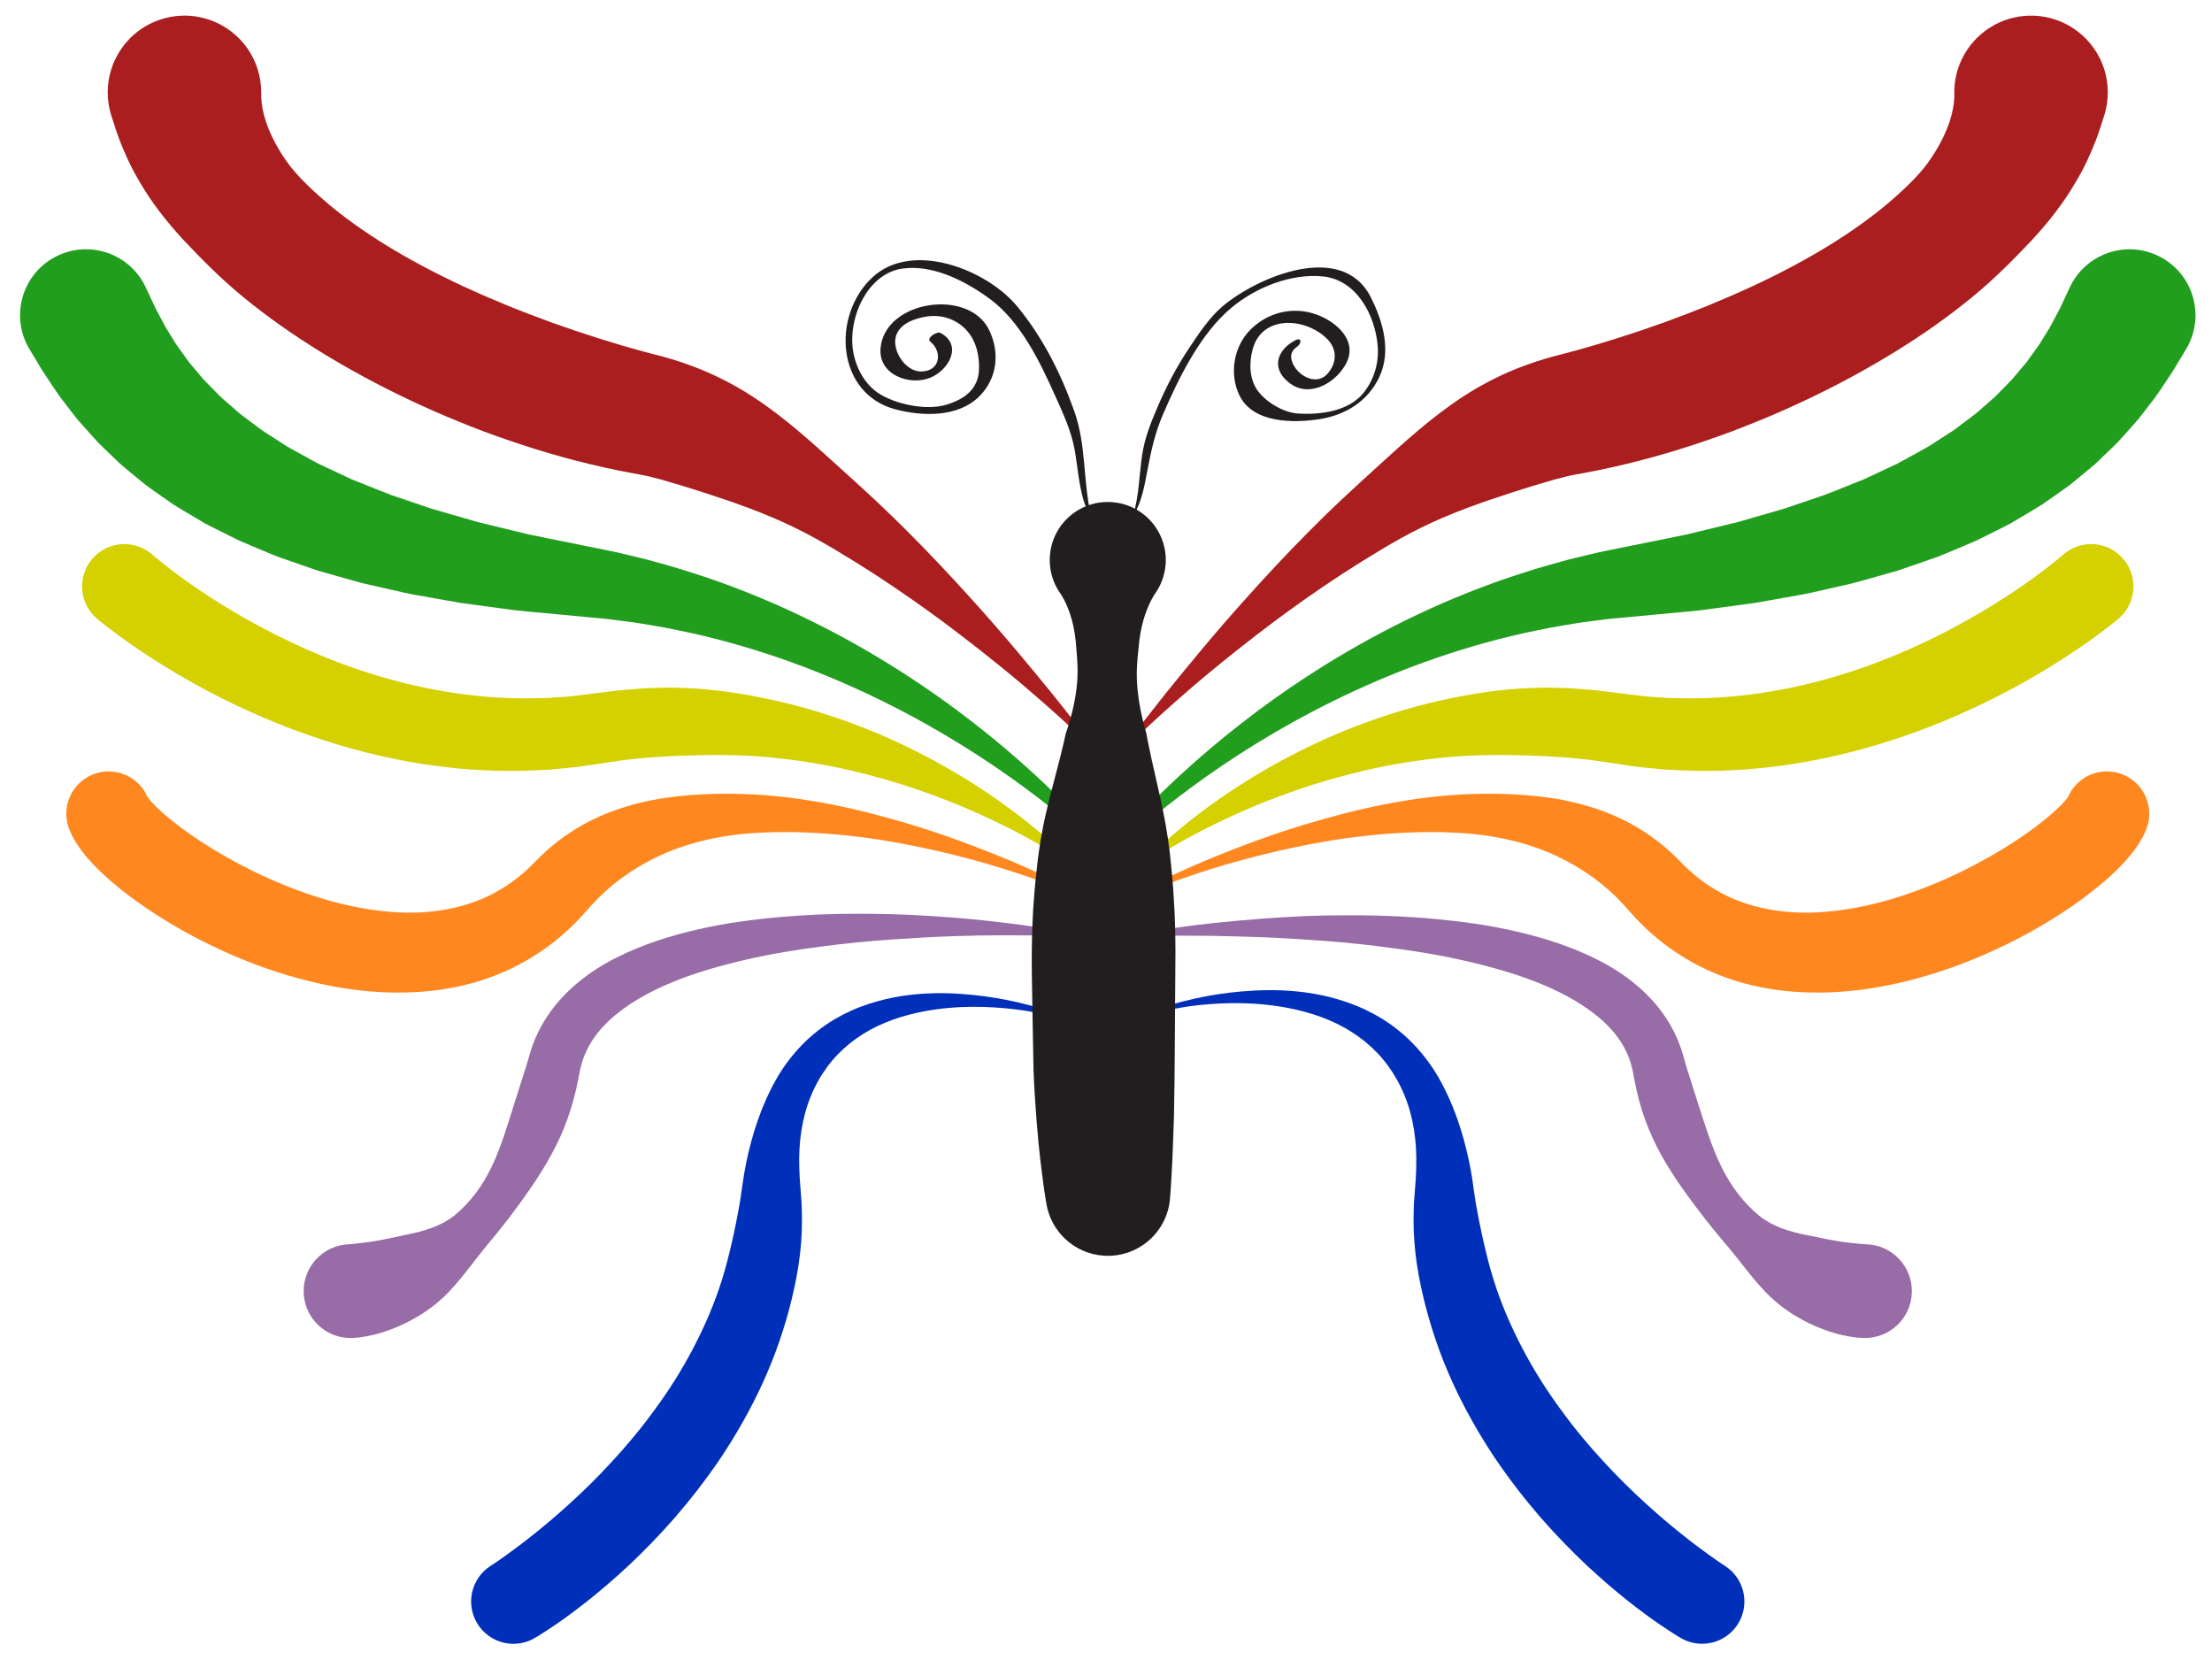 <?xml version="1.0" encoding="utf-8"?>
<!-- Generator: Adobe Illustrator 16.0.0, SVG Export Plug-In . SVG Version: 6.00 Build 0)  -->
<!DOCTYPE svg PUBLIC "-//W3C//DTD SVG 1.1//EN" "http://www.w3.org/Graphics/SVG/1.1/DTD/svg11.dtd">
<svg version="1.1" id="winged_bug" xmlns="http://www.w3.org/2000/svg" xmlns:xlink="http://www.w3.org/1999/xlink" x="0px" y="0px"
	 width="759.375px" height="569.792px" viewBox="0 0 759.375 569.792" enable-background="new 0 0 759.375 569.792"
	 xml:space="preserve">
<g id="bug_parts">
	<g id="left_wings">
		<g>
			<path fill="#229E1F" d="M50.006,98.584c0,0,0.679,1.445,1.951,4.154c0.318,0.677,0.674,1.434,1.064,2.266
				c0.193,0.406,0.395,0.831,0.605,1.274c0.183,0.338,0.374,0.69,0.572,1.056c0.813,1.47,1.633,3.159,2.724,5.106
				c0.611,0.986,1.255,2.025,1.931,3.115c0.336,0.548,0.68,1.109,1.032,1.683c0.343,0.582,0.707,1.167,1.132,1.714
				c0.816,1.131,1.666,2.309,2.546,3.531c0.44,0.615,0.889,1.241,1.345,1.878c0.506,0.596,1.021,1.202,1.543,1.818
				c1.042,1.245,2.117,2.53,3.225,3.853c1.178,1.269,2.468,2.511,3.746,3.836c0.644,0.662,1.295,1.332,1.955,2.01
				c0.661,0.68,1.437,1.272,2.162,1.928c1.479,1.297,2.992,2.624,4.537,3.979c1.62,1.292,3.369,2.528,5.1,3.849
				c0.872,0.657,1.752,1.32,2.641,1.989c0.908,0.651,1.899,1.228,2.858,1.857c1.939,1.246,3.912,2.514,5.915,3.8
				c2.074,1.211,4.264,2.35,6.442,3.565c1.095,0.604,2.198,1.211,3.308,1.822c0.546,0.319,1.122,0.601,1.713,0.866
				c0.585,0.274,1.172,0.548,1.762,0.824c2.36,1.108,4.749,2.23,7.164,3.364c0.608,0.28,1.204,0.583,1.827,0.846l1.897,0.757
				c1.27,0.507,2.545,1.018,3.827,1.53c2.575,1.008,5.137,2.111,7.801,3.081c2.696,0.917,5.415,1.842,8.153,2.774
				c2.748,0.921,5.482,1.938,8.353,2.698c2.848,0.821,5.713,1.647,8.593,2.478c1.443,0.417,2.889,0.835,4.338,1.254
				c1.473,0.361,2.948,0.723,4.427,1.085c2.965,0.72,5.942,1.442,8.927,2.167c1.496,0.363,2.993,0.727,4.492,1.092
				c1.517,0.309,3.037,0.618,4.557,0.928c6.198,1.251,12.419,2.508,18.641,3.765l4.692,0.96l2.347,0.481l2.478,0.592l4.94,1.187
				c1.641,0.399,3.299,0.774,4.872,1.244c3.179,0.911,6.365,1.75,9.501,2.717c3.125,1.01,6.246,1.978,9.328,3.014
				c12.312,4.205,24.083,9.16,35.108,14.578c22.074,10.829,41.114,23.474,56.412,35.398c15.317,11.932,26.946,23.115,34.713,31.243
				c3.886,4.067,6.811,7.377,8.766,9.669c1.955,2.292,2.948,3.575,2.948,3.575c0.281,0.363,0.215,0.886-0.148,1.167
				c-0.335,0.26-0.807,0.223-1.098-0.071l-0.01-0.01c0,0-0.277-0.278-0.813-0.817c-0.545-0.539-1.363-1.333-2.443-2.355
				c-2.166-2.04-5.397-4.98-9.646-8.554c-8.491-7.143-21.082-16.844-37.185-26.78c-16.08-9.934-35.715-20.057-57.668-27.995
				c-10.966-3.977-22.497-7.404-34.344-10.054c-2.965-0.648-5.956-1.225-8.938-1.845c-2.993-0.576-6.019-1.024-9.027-1.545
				c-1.515-0.28-2.992-0.44-4.477-0.634l-4.447-0.572l-2.22-0.289l-2.382-0.223l-4.769-0.445c-6.397-0.601-12.794-1.201-19.166-1.8
				c-1.621-0.157-3.24-0.313-4.858-0.47c-1.616-0.215-3.231-0.43-4.843-0.645c-3.229-0.432-6.448-0.863-9.655-1.292
				c-1.605-0.22-3.208-0.439-4.806-0.658c-1.596-0.282-3.189-0.564-4.778-0.845c-3.183-0.565-6.35-1.128-9.498-1.688
				c-3.157-0.497-6.273-1.28-9.38-1.969c-3.108-0.707-6.195-1.408-9.256-2.104c-3.057-0.76-6.073-1.682-9.076-2.509
				c-1.5-0.425-2.994-0.849-4.48-1.271c-0.744-0.211-1.485-0.422-2.226-0.633c-0.738-0.223-1.466-0.496-2.198-0.741
				c-2.924-1.012-5.817-2.013-8.675-3.001c-0.716-0.249-1.429-0.498-2.14-0.745c-0.714-0.238-1.42-0.497-2.116-0.802
				c-1.397-0.583-2.786-1.161-4.165-1.735c-2.755-1.168-5.495-2.261-8.162-3.466c-2.641-1.319-5.242-2.618-7.799-3.895
				c-1.275-0.656-2.56-1.252-3.797-1.949c-1.228-0.725-2.444-1.444-3.649-2.156c-2.404-1.445-4.795-2.808-7.082-4.27
				c-2.241-1.568-4.436-3.103-6.58-4.604c-1.063-0.771-2.154-1.469-3.156-2.283c-1-0.819-1.987-1.628-2.962-2.427
				c-1.94-1.615-3.865-3.154-5.667-4.739c-1.738-1.67-3.426-3.292-5.061-4.863c-0.816-0.792-1.619-1.572-2.408-2.339
				c-0.737-0.816-1.462-1.618-2.174-2.405c-1.417-1.59-2.782-3.123-4.093-4.595c-0.673-0.728-1.27-1.481-1.839-2.229
				c-0.577-0.744-1.142-1.472-1.694-2.184c-1.101-1.43-2.15-2.794-3.146-4.088c-1.952-2.728-3.633-5.353-5.109-7.563
				c-0.367-0.559-0.72-1.097-1.059-1.614c-0.266-0.438-0.521-0.858-0.765-1.26c-0.474-0.788-0.904-1.504-1.29-2.146
				c-1.542-2.565-2.364-3.934-2.364-3.934l-0.015-0.024c-6.44-10.715-2.975-24.623,7.74-31.063s24.622-2.975,31.063,7.74
				C49.315,97.205,49.685,97.903,50.006,98.584z"/>
		</g>
		<g>
			<path fill="#D5D000" d="M363.512,294.014c0,0-1.092-0.742-3.243-2.049c-2.148-1.295-5.323-3.156-9.44-5.356
				c-8.232-4.385-20.256-10.179-35.177-15.33c-7.444-2.602-15.632-4.961-24.332-6.969c-8.708-1.986-17.967-3.492-27.527-4.377
				c-9.566-0.898-19.438-0.904-29.346-0.528c-1.239,0.042-2.48,0.084-3.723,0.126c-1.24,0.08-2.482,0.16-3.727,0.239
				c-1.243,0.077-2.488,0.153-3.735,0.23c-1.247,0.068-2.487,0.235-3.733,0.347c-2.49,0.248-4.988,0.459-7.463,0.882
				c-2.638,0.388-5.278,0.777-7.918,1.166l-3.985,0.585c-0.675,0.096-1.302,0.207-2.017,0.291l-2.217,0.226l-4.435,0.441
				l-2.217,0.214l-2.148,0.114c-5.722,0.361-11.434,0.447-17.091,0.296c-11.316-0.314-22.392-1.643-32.919-3.705
				c-21.085-4.123-39.88-11.126-55.258-18.375c-15.412-7.256-27.435-14.828-35.688-20.475c-8.248-5.672-12.726-9.499-13.034-9.763
				c-6.04-5.285-6.652-14.466-1.367-20.506c5.285-6.04,14.466-6.652,20.506-1.367c-0.145-0.127,0.666,0.61,2.426,2.046
				c1.755,1.432,4.442,3.546,8.003,6.123c7.112,5.157,17.771,12.141,31.324,19.051c13.539,6.89,30.071,13.598,48.448,17.764
				c9.178,2.085,18.8,3.53,28.617,4.099c4.908,0.278,9.862,0.352,14.829,0.188l1.863-0.038l1.786-0.125l3.581-0.237l1.794-0.113
				c0.62-0.051,1.32-0.151,1.976-0.224l3.999-0.488c2.682-0.334,5.364-0.669,8.044-1.003c2.83-0.403,5.677-0.617,8.517-0.845
				c1.42-0.103,2.835-0.261,4.255-0.316c1.419-0.045,2.837-0.091,4.253-0.136c1.416-0.027,2.828-0.11,4.239-0.081
				c1.41,0.036,2.818,0.071,4.223,0.107c11.241,0.371,22.167,2.181,32.478,4.518c10.323,2.342,20.022,5.468,28.949,8.942
				c8.939,3.451,17.07,7.372,24.367,11.273c7.292,3.923,13.71,7.928,19.248,11.656c5.516,3.77,10.166,7.245,13.871,10.256
				c3.716,2.996,6.516,5.483,8.382,7.227c1.864,1.733,2.827,2.723,2.827,2.723l0.005,0.005c0.321,0.331,0.314,0.859-0.016,1.18
				C364.273,294.202,363.833,294.231,363.512,294.014z"/>
		</g>
		<g>
			<path fill="#FF871F" d="M363.696,304.961c0-0.001-1.276-0.53-3.719-1.455c-2.438-0.933-6.045-2.226-10.676-3.743
				c-4.632-1.51-10.274-3.286-16.825-5.015c-6.547-1.731-13.976-3.5-22.125-5.042c-8.142-1.567-17.034-2.81-26.409-3.519
				c-9.369-0.696-19.25-0.84-29.208,0.107c-9.934,0.991-19.959,3.468-28.834,7.703c-8.909,4.204-16.543,9.834-22.698,16.564
				l-1.134,1.287l-1.489,1.655l-1.398,1.561c-0.539,0.574-1.21,1.239-1.813,1.852c-1.257,1.301-2.459,2.361-3.68,3.475
				c-1.224,1.103-2.522,2.133-3.804,3.175c-5.24,4.036-10.977,7.516-17.018,10.099c-3.005,1.343-6.092,2.399-9.18,3.368
				c-3.105,0.871-6.222,1.657-9.333,2.18c-6.225,1.14-12.39,1.542-18.37,1.521c-11.974-0.071-23.159-2.07-33.322-4.827
				c-10.186-2.748-19.392-6.33-27.608-10.163c-8.231-3.814-15.463-7.925-21.712-11.959c-6.263-4.021-11.504-8.017-15.785-11.765
				c-4.294-3.754-7.57-7.27-9.983-10.599c-0.586-0.786-1.146-1.658-1.607-2.396c-0.471-0.758-0.897-1.577-1.206-2.154
				c-0.343-0.7-0.598-1.292-0.758-1.665c-0.16-0.382-0.241-0.576-0.241-0.576c-2.925-7.474,0.763-15.903,8.237-18.829
				c7.474-2.925,15.903,0.763,18.829,8.237c0,0.009-0.027-0.163-0.15-0.373c0.032,0.008-0.021-0.056,0.042,0.03
				c0.081,0.099,0.137,0.208,0.348,0.462c0.663,0.914,2.663,3.045,5.746,5.708c3.094,2.673,7.348,5.858,12.518,9.24
				c5.183,3.366,11.324,6.892,18.236,10.273c6.92,3.358,14.651,6.502,22.937,9.043c8.285,2.522,17.175,4.292,26.164,4.776
				c8.987,0.462,18.04-0.613,26.355-3.675c4.18-1.498,8.121-3.612,11.859-6.143c0.911-0.67,1.845-1.313,2.732-2.029
				c0.879-0.721,1.818-1.452,2.536-2.125c0.398-0.36,0.751-0.644,1.196-1.061l1.483-1.48l3.151-3.132
				c4.75-4.598,10.222-8.41,15.941-11.41c1.422-0.771,2.908-1.391,4.352-2.08c1.479-0.602,2.935-1.248,4.422-1.774
				c1.493-0.516,2.972-1.047,4.472-1.468l2.236-0.655l2.243-0.564c5.97-1.482,11.914-2.252,17.698-2.692
				c5.79-0.42,11.437-0.542,16.936-0.37c10.995,0.271,21.384,1.689,31.039,3.575c9.658,1.894,18.581,4.31,26.719,6.728
				c8.133,2.446,15.455,5.027,21.871,7.469c6.414,2.449,11.95,4.691,16.457,6.658c4.512,1.955,8.008,3.593,10.391,4.712
				c2.378,1.125,3.637,1.771,3.637,1.771c0.409,0.208,0.573,0.708,0.366,1.117C364.559,304.957,364.092,305.121,363.696,304.961z"/>
		</g>
		<g>
			<path fill="#986CA6" d="M363.955,321.281c0,0-4.719-0.202-12.988-0.201c-8.258-0.085-20.065-0.029-34.153,0.757
				c-7.042,0.426-14.654,0.86-22.657,1.677c-4.001,0.394-8.098,0.874-12.269,1.418c-4.171,0.53-8.415,1.149-12.698,1.884
				c-8.569,1.45-17.301,3.42-25.875,5.952c-8.549,2.558-16.966,5.839-24.327,10.239c-3.667,2.204-7.056,4.668-9.966,7.4
				c-2.903,2.738-5.296,5.758-7.01,8.985c-0.856,1.615-1.573,3.271-2.104,4.979c-0.262,0.855-0.507,1.713-0.688,2.589l-0.168,0.766
				l-0.165,0.845l-0.328,1.684c-0.94,4.732-2.119,9.398-3.735,13.807c-3.14,8.897-7.912,16.886-12.841,24.046
				c-4.937,7.18-9.986,13.662-14.985,19.585c-1.238,1.493-2.417,3.014-3.603,4.501c-1.132,1.55-2.342,2.981-3.478,4.479
				c-2.315,2.939-4.697,5.711-7.167,8.146c-1.259,1.173-2.51,2.311-3.79,3.312c-1.29,0.982-2.573,1.893-3.835,2.74
				c-2.568,1.598-5.04,2.96-7.377,4.007c-4.671,2.119-8.68,3.261-11.612,3.775c-2.922,0.58-4.797,0.625-5.351,0.646
				c-8.883,0.251-16.288-6.748-16.539-15.631c-0.251-8.884,6.748-16.288,15.631-16.539c-0.556,0.018-0.057-0.013,1.399-0.134
				c1.439-0.188,3.816-0.386,6.989-0.893c3.188-0.501,7.094-1.364,12.002-2.423c2.474-0.505,5.173-1.164,7.945-2.191
				c1.417-0.472,2.746-1.164,4.153-1.853c1.344-0.763,2.692-1.614,3.941-2.637c4.964-4.12,9.378-9.847,12.575-16.684
				c3.272-6.817,5.443-14.528,7.964-22.371c1.257-3.947,2.536-7.96,3.829-12.022l0.486-1.646l0.244-0.825l0.031-0.103
				c-0.035,0.156,0.01-0.031,0.011-0.03l0.07-0.259l0.142-0.519c0.368-1.384,0.826-2.752,1.324-4.106
				c1.002-2.709,2.291-5.324,3.776-7.799c2.976-4.961,6.827-9.256,11.022-12.828c4.201-3.585,8.753-6.492,13.42-8.865
				c9.34-4.765,19.003-7.738,28.487-9.925c4.745-1.099,9.468-1.943,14.134-2.606c4.664-0.673,9.268-1.195,13.791-1.594
				c4.523-0.403,8.965-0.688,13.307-0.885c4.343-0.185,8.588-0.245,12.711-0.262c8.249-0.005,16.02,0.168,23.174,0.607
				c7.154,0.42,13.69,0.934,19.469,1.518c5.777,0.603,10.798,1.218,14.925,1.774c8.248,1.183,12.93,2.06,12.93,2.06l0.013,0.003
				c0.452,0.085,0.749,0.52,0.665,0.971C364.731,321.015,364.362,321.299,363.955,321.281z"/>
		</g>
		<g>
			<path fill="#002FB9" d="M357.675,348.042c0,0-1.136-0.279-3.327-0.681c-2.186-0.405-5.419-0.902-9.549-1.275
				c-4.127-0.361-9.158-0.638-14.877-0.377c-5.708,0.272-12.124,1.032-18.749,2.859c-3.31,0.904-6.657,2.102-9.922,3.653
				c-3.269,1.548-6.411,3.514-9.345,5.809c-2.899,2.34-5.585,5.027-7.857,8.112c-2.266,3.088-4.22,6.48-5.701,10.188
				c-3.054,7.377-4.24,15.86-3.949,24.525c0.058,2.168,0.167,4.344,0.365,6.537l0.131,1.64c0.001,0.103,0.01-0.086,0.004,0.256
				l0.009,0.112l0.018,0.224l0.035,0.447l0.069,0.896c0.092,1.215,0.205,2.319,0.212,3.718c0.024,1.323,0.078,2.706,0.07,3.998
				c0,1.296-0.025,2.594-0.063,3.893l-0.221,3.895c-0.097,1.298-0.244,2.591-0.373,3.888c-0.588,5.177-1.59,10.3-2.795,15.345
				c-1.212,5.045-2.673,10.008-4.346,14.846c-3.318,9.694-7.601,18.832-12.34,27.273c-2.371,4.222-4.858,8.273-7.423,12.143
				c-2.588,3.853-5.246,7.525-7.931,11.015c-2.684,3.49-5.396,6.798-8.095,9.924c-2.718,3.109-5.428,6.031-8.085,8.776
				c-2.66,2.743-5.265,5.313-7.798,7.696c-2.547,2.368-5.01,4.562-7.361,6.583c-4.693,4.054-8.966,7.379-12.572,10.04
				c-3.596,2.676-6.561,4.639-8.636,5.993c-1.073,0.681-1.896,1.202-2.451,1.554c-0.666,0.405-1.01,0.615-1.01,0.615
				c-6.854,4.17-15.79,1.996-19.96-4.857c-4.081-6.706-2.087-15.406,4.421-19.685l0.51-0.335c0,0,0.164-0.107,0.482-0.315
				c0.417-0.281,1.037-0.698,1.845-1.242c1.66-1.136,4.116-2.915,7.237-5.251c3.111-2.351,6.84-5.32,11.018-8.854
				c2.083-1.773,4.269-3.699,6.527-5.778c2.272-2.063,4.619-4.279,7.006-6.647c2.389-2.367,4.815-4.889,7.255-7.557
				c2.458-2.651,4.926-5.453,7.367-8.403s4.855-6.048,7.204-9.289c2.371-3.226,4.69-6.587,6.897-10.09
				c4.415-7.005,8.397-14.558,11.785-22.49c1.681-3.972,3.186-8.049,4.486-12.207c1.308-4.157,2.366-8.399,3.348-12.671l0.714-3.213
				c0.219-1.075,0.429-2.153,0.67-3.229c0.212-1.08,0.397-2.164,0.63-3.245c0.225-1.087,0.379-2.091,0.576-3.146
				c0.196-0.98,0.346-2.26,0.533-3.422l0.133-0.888l0.066-0.444l0.033-0.222l0.017-0.111c-0.003,0.269,0.009,0.006,0.012,0.034
				l0.262-1.921c0.331-2.552,0.788-5.1,1.292-7.622c2.098-10.075,5.353-19.927,10.325-28.651c2.474-4.357,5.521-8.328,8.882-11.792
				c3.368-3.468,7.146-6.341,11.013-8.674c3.901-2.288,7.889-4.068,11.838-5.33c3.942-1.282,7.803-2.189,11.527-2.738
				c7.448-1.129,14.267-1.108,20.217-0.693c5.956,0.413,11.071,1.182,15.237,2c4.167,0.818,7.387,1.661,9.576,2.259
				c2.185,0.607,3.347,1.006,3.347,1.006l0.006,0.002c0.434,0.149,0.666,0.622,0.517,1.056
				C358.519,347.914,358.087,348.142,357.675,348.042z"/>
		</g>
		<g>
			<path fill="#AA1E1F" d="M369.91,251.788c0,0-0.017-0.017-0.051-0.05c-0.035-0.033-0.045,0.024-0.055,0.037
				c0.033,0.064-0.101-0.084-0.187-0.16c-0.1-0.095-0.215-0.205-0.347-0.331c-0.53-0.499-1.316-1.238-2.342-2.203
				c-2.05-1.931-5.132-4.692-9.084-8.16c-3.961-3.459-8.782-7.639-14.486-12.221c-5.686-4.6-12.167-9.691-19.347-15.054
				c-7.198-5.34-15.129-10.917-23.668-16.471c-4.278-2.766-8.705-5.528-13.266-8.241c-4.554-2.72-9.257-5.378-14.176-7.771
				c-9.817-4.818-20.453-8.582-30.672-11.878c-5.105-1.673-10.106-3.196-14.936-4.572c-2.41-0.635-4.794-1.294-7.121-1.721
				c-0.586-0.133-1.163-0.22-1.734-0.324l-1.924-0.358l-2.216-0.417l-2.432-0.487c-12.686-2.601-24.933-6.022-36.811-10.104
				c-5.94-2.014-11.767-4.2-17.462-6.537c-5.703-2.315-11.285-4.756-16.713-7.334c-10.871-5.119-21.162-10.706-30.728-16.591
				c-9.571-5.887-18.388-12.121-26.292-18.576c-7.91-6.459-14.673-13.321-20.772-19.788c-6.051-6.513-11.033-13.06-14.593-19.131
				c-3.676-5.989-5.95-11.409-7.408-15.161c-0.348-0.952-0.656-1.792-0.921-2.519c-0.243-0.742-0.448-1.367-0.612-1.87
				c-0.328-1.011-0.497-1.532-0.497-1.532l-0.786-2.426C33.788,25.996,41.374,11.14,55.215,6.655
				C69.057,2.17,83.913,9.756,88.397,23.598c0.869,2.682,1.278,5.518,1.283,8.193c0,0,0,0.21-0.002,0.618
				c-0.001,0.206-0.003,0.462-0.005,0.766c0.019,0.31,0.042,0.668,0.066,1.075c0.116,1.645,0.443,4.119,1.554,7.504
				c1.127,3.339,3.042,7.633,6.278,12.447c3.18,4.865,8.12,9.77,14.04,14.872c5.916,5.125,13.063,10.225,21.067,15.186
				c8.032,4.93,16.961,9.666,26.503,14.09c4.771,2.209,9.692,4.348,14.726,6.412c5.036,2.056,10.195,4.008,15.411,5.93
				c10.449,3.74,21.265,7.209,31.983,10.089l1.959,0.526l2.185,0.555l2.465,0.656c0.891,0.234,1.778,0.483,2.637,0.759
				c3.496,1.042,6.813,2.259,10.069,3.55c6.446,2.644,12.424,5.825,17.916,9.41c10.997,7.193,20.226,15.693,28.986,23.614
				c4.373,3.979,8.643,7.824,12.742,11.64c4.092,3.823,7.999,7.63,11.73,11.385c7.477,7.491,14.27,14.755,20.414,21.536
				c6.161,6.761,11.64,13.078,16.408,18.736c4.747,5.679,8.873,10.611,12.197,14.736c3.333,4.116,5.88,7.403,7.64,9.622
				c0.87,1.119,1.536,1.977,1.985,2.555c0.25,0.325,0.439,0.572,0.566,0.737c0.113,0.15,0.195,0.311,0.223,0.349
				c0.027,0.036,0.042,0.054,0.042,0.054c0.253,0.333,0.189,0.809-0.144,1.062c-0.304,0.231-0.725,0.198-0.989-0.062L369.91,251.788
				z"/>
		</g>
	</g>
	<g id="right_wings">
		<g>
			<path fill="#229E1F" d="M750.452,119.893c0,0-0.822,1.368-2.364,3.934c-0.386,0.642-0.815,1.357-1.29,2.146
				c-0.243,0.402-0.498,0.822-0.765,1.26c-0.339,0.517-0.692,1.055-1.06,1.614c-1.476,2.209-3.157,4.835-5.108,7.562
				c-0.997,1.295-2.046,2.659-3.146,4.089c-0.552,0.711-1.117,1.439-1.694,2.184c-0.569,0.748-1.166,1.502-1.839,2.229
				c-1.312,1.473-2.677,3.005-4.094,4.595c-0.712,0.788-1.437,1.589-2.173,2.405c-0.79,0.767-1.593,1.546-2.408,2.339
				c-1.636,1.572-3.323,3.194-5.061,4.864c-1.803,1.585-3.728,3.125-5.668,4.739c-0.975,0.799-1.963,1.607-2.962,2.427
				c-1.002,0.813-2.094,1.511-3.156,2.283c-2.145,1.5-4.339,3.035-6.58,4.603c-2.286,1.461-4.678,2.825-7.082,4.27
				c-1.205,0.712-2.422,1.431-3.649,2.157c-1.236,0.696-2.521,1.292-3.797,1.949c-2.558,1.277-5.158,2.576-7.799,3.895
				c-2.667,1.205-5.407,2.298-8.162,3.466c-1.379,0.574-2.768,1.153-4.165,1.735c-0.694,0.306-1.401,0.564-2.115,0.802
				c-0.711,0.248-1.425,0.496-2.14,0.745c-2.858,0.989-5.751,1.99-8.676,3.001c-0.73,0.245-1.459,0.518-2.197,0.741
				c-0.74,0.21-1.481,0.421-2.226,0.633c-1.486,0.421-2.979,0.845-4.48,1.27c-3.002,0.828-6.019,1.749-9.076,2.509
				c-3.061,0.696-6.146,1.398-9.255,2.105c-3.106,0.689-6.224,1.472-9.38,1.969c-3.148,0.56-6.315,1.122-9.499,1.688
				c-1.589,0.281-3.182,0.563-4.778,0.845c-1.599,0.219-3.2,0.438-4.806,0.658c-3.207,0.429-6.426,0.86-9.655,1.292
				c-1.612,0.215-3.227,0.43-4.843,0.645c-1.617,0.157-3.237,0.313-4.857,0.47c-6.372,0.598-12.77,1.199-19.166,1.8l-4.77,0.445
				l-2.382,0.223l-2.22,0.289l-4.447,0.572c-1.485,0.194-2.962,0.354-4.478,0.634c-3.009,0.521-6.034,0.969-9.027,1.545
				c-2.982,0.62-5.973,1.197-8.938,1.845c-11.848,2.65-23.378,6.078-34.344,10.054c-21.953,7.938-41.588,18.062-57.668,27.996
				c-16.103,9.936-28.693,19.637-37.185,26.78c-4.249,3.574-7.48,6.514-9.646,8.554c-1.08,1.022-1.898,1.816-2.444,2.355
				c-0.536,0.539-0.813,0.817-0.813,0.817l-0.01,0.01c-0.324,0.326-0.851,0.327-1.176,0.003c-0.301-0.299-0.325-0.771-0.071-1.099
				c0,0,0.993-1.283,2.949-3.575c1.955-2.292,4.88-5.602,8.766-9.669c7.768-8.128,19.396-19.311,34.713-31.244
				c15.298-11.923,34.338-24.569,56.412-35.397c11.025-5.418,22.796-10.373,35.108-14.578c3.081-1.037,6.203-2.004,9.327-3.014
				c3.137-0.967,6.322-1.806,9.502-2.717c1.572-0.469,3.23-0.844,4.871-1.244l4.94-1.187l2.478-0.592l2.348-0.481l4.692-0.96
				c6.222-1.257,12.443-2.513,18.641-3.765c1.521-0.31,3.04-0.619,4.558-0.928c1.499-0.364,2.996-0.728,4.491-1.091
				c2.986-0.725,5.963-1.447,8.928-2.167c1.479-0.362,2.955-0.724,4.428-1.085c1.449-0.419,2.896-0.837,4.338-1.254
				c2.88-0.831,5.745-1.657,8.594-2.478c2.87-0.76,5.604-1.777,8.353-2.698c2.738-0.932,5.457-1.857,8.152-2.774
				c2.664-0.97,5.227-2.072,7.802-3.081c1.281-0.512,2.557-1.022,3.826-1.53l1.896-0.757c0.624-0.263,1.22-0.566,1.828-0.846
				c2.415-1.134,4.804-2.256,7.164-3.364c0.589-0.275,1.176-0.55,1.762-0.823c0.591-0.265,1.167-0.547,1.713-0.866
				c1.11-0.611,2.213-1.219,3.309-1.822c2.178-1.215,4.367-2.354,6.442-3.565c2.002-1.287,3.975-2.554,5.914-3.8
				c0.959-0.629,1.95-1.207,2.858-1.857c0.889-0.669,1.769-1.332,2.641-1.989c1.731-1.321,3.479-2.557,5.101-3.849
				c1.545-1.355,3.058-2.682,4.536-3.979c0.726-0.656,1.502-1.248,2.162-1.928c0.66-0.678,1.312-1.348,1.955-2.009
				c1.277-1.325,2.568-2.567,3.746-3.836c1.106-1.323,2.183-2.608,3.225-3.853c0.522-0.616,1.037-1.222,1.543-1.818
				c0.456-0.637,0.904-1.263,1.345-1.877c0.881-1.222,1.73-2.399,2.547-3.531c0.426-0.548,0.789-1.132,1.132-1.714
				c0.352-0.574,0.695-1.135,1.032-1.684c0.675-1.089,1.319-2.128,1.93-3.114c1.092-1.947,1.912-3.636,2.725-5.106
				c0.198-0.366,0.389-0.718,0.572-1.056c0.211-0.443,0.412-0.868,0.605-1.273c0.391-0.833,0.746-1.589,1.064-2.267
				c1.272-2.709,1.951-4.154,1.951-4.154c5.314-11.316,18.796-16.181,30.111-10.866c11.316,5.315,16.181,18.796,10.866,30.112
				c-0.327,0.696-0.685,1.367-1.071,2.014L750.452,119.893z"/>
		</g>
		<g>
			<path fill="#D5D000" d="M396.008,292.736c0,0,0.963-0.99,2.827-2.723c1.866-1.744,4.667-4.231,8.383-7.227
				c3.705-3.011,8.354-6.487,13.87-10.256c5.538-3.728,11.957-7.733,19.249-11.655c7.296-3.901,15.427-7.822,24.366-11.273
				c8.927-3.475,18.626-6.6,28.949-8.942c10.311-2.337,21.237-4.147,32.478-4.518c1.405-0.036,2.813-0.071,4.224-0.107
				c1.41-0.03,2.823,0.053,4.238,0.081c1.416,0.045,2.834,0.09,4.254,0.136c1.42,0.055,2.835,0.213,4.255,0.316
				c2.839,0.228,5.687,0.442,8.517,0.845c2.68,0.334,5.361,0.669,8.044,1.003l3.998,0.488c0.657,0.073,1.356,0.173,1.977,0.224
				l1.794,0.113l3.581,0.237l1.786,0.125l1.863,0.038c4.967,0.164,9.921,0.09,14.828-0.188c9.817-0.568,19.439-2.013,28.617-4.099
				c18.378-4.166,34.91-10.875,48.448-17.764c13.554-6.911,24.212-13.895,31.324-19.051c3.562-2.576,6.248-4.691,8.004-6.123
				c1.76-1.436,2.57-2.173,2.426-2.046c6.04-5.285,15.221-4.673,20.506,1.367s4.673,15.221-1.367,20.506
				c-0.309,0.265-4.787,4.091-13.034,9.763c-8.252,5.647-20.275,13.219-35.688,20.475c-15.378,7.25-34.173,14.253-55.259,18.375
				c-10.527,2.062-21.604,3.39-32.919,3.705c-5.657,0.151-11.369,0.064-17.091-0.296l-2.148-0.114l-2.218-0.214l-4.436-0.441
				l-2.217-0.227c-0.714-0.083-1.342-0.194-2.017-0.29l-3.985-0.586c-2.641-0.388-5.28-0.777-7.918-1.165
				c-2.476-0.422-4.974-0.634-7.464-0.882c-1.245-0.112-2.486-0.279-3.733-0.347c-1.246-0.077-2.491-0.153-3.735-0.23
				c-1.244-0.08-2.486-0.16-3.727-0.239c-1.243-0.042-2.484-0.084-3.724-0.126c-9.908-0.376-19.779-0.37-29.346,0.528
				c-9.56,0.886-18.818,2.392-27.526,4.377c-8.7,2.008-16.888,4.368-24.332,6.969c-14.921,5.151-26.945,10.945-35.178,15.33
				c-4.117,2.201-7.292,4.062-9.44,5.356c-2.15,1.307-3.242,2.048-3.242,2.049c-0.382,0.259-0.9,0.16-1.159-0.222
				c-0.227-0.333-0.179-0.772,0.092-1.05L396.008,292.736z"/>
		</g>
		<g>
			<path fill="#FF871F" d="M396.193,303.451c-0.001,0,1.259-0.646,3.636-1.771c2.383-1.119,5.88-2.757,10.391-4.712
				c4.508-1.967,10.043-4.208,16.457-6.657c6.417-2.442,13.738-5.023,21.872-7.469c8.139-2.417,17.061-4.834,26.719-6.728
				c9.655-1.885,20.044-3.304,31.039-3.575c5.499-0.171,11.146-0.05,16.936,0.37c5.784,0.44,11.728,1.21,17.698,2.692l2.242,0.564
				l2.236,0.655c1.5,0.42,2.979,0.952,4.472,1.467c1.487,0.526,2.943,1.172,4.422,1.774c1.444,0.688,2.93,1.309,4.353,2.08
				c5.719,3,11.19,6.812,15.941,11.409l3.151,3.132l1.482,1.481c0.445,0.417,0.799,0.7,1.196,1.06
				c0.719,0.674,1.657,1.404,2.536,2.125c0.888,0.717,1.822,1.359,2.732,2.029c3.738,2.531,7.68,4.645,11.859,6.144
				c8.315,3.061,17.367,4.137,26.354,3.675c8.989-0.484,17.879-2.254,26.165-4.775c8.285-2.542,16.016-5.686,22.936-9.044
				c6.912-3.382,13.053-6.907,18.236-10.273c5.17-3.381,9.424-6.566,12.518-9.24c3.083-2.662,5.082-4.793,5.745-5.707
				c0.211-0.255,0.267-0.364,0.348-0.462c0.063-0.085,0.011-0.021,0.043-0.03c-0.123,0.21-0.15,0.382-0.15,0.373
				c2.925-7.474,11.354-11.162,18.828-8.237c7.475,2.924,11.162,11.354,8.238,18.828c0,0-0.082,0.194-0.241,0.575
				c-0.161,0.373-0.415,0.965-0.759,1.666c-0.308,0.576-0.734,1.395-1.205,2.153c-0.462,0.739-1.021,1.611-1.607,2.397
				c-2.414,3.33-5.688,6.845-9.983,10.599c-4.281,3.748-9.521,7.743-15.784,11.765c-6.249,4.034-13.481,8.145-21.713,11.959
				c-8.216,3.834-17.423,7.415-27.607,10.163c-10.164,2.757-21.349,4.756-33.322,4.827c-5.98,0.021-12.146-0.382-18.37-1.521
				c-3.111-0.522-6.229-1.309-9.333-2.18c-3.089-0.97-6.176-2.026-9.181-3.368c-6.041-2.583-11.778-6.063-17.018-10.1
				c-1.282-1.042-2.58-2.072-3.804-3.175c-1.221-1.113-2.423-2.174-3.68-3.475c-0.604-0.612-1.275-1.277-1.814-1.851l-1.397-1.562
				l-1.489-1.655l-1.134-1.287c-6.154-6.729-13.789-12.359-22.698-16.563c-8.875-4.234-18.9-6.711-28.835-7.702
				c-9.958-0.948-19.839-0.804-29.208-0.107c-9.376,0.709-18.268,1.952-26.409,3.519c-8.15,1.542-15.578,3.311-22.125,5.042
				c-6.551,1.729-12.193,3.505-16.825,5.015c-4.63,1.518-8.238,2.811-10.676,3.743c-2.443,0.925-3.719,1.454-3.72,1.455
				c-0.424,0.176-0.91-0.025-1.086-0.449C395.633,304.109,395.812,303.647,396.193,303.451z"/>
		</g>
		<g>
			<path fill="#986CA6" d="M396.452,319.629c0,0,4.688-0.831,12.938-1.934c8.259-1.007,20.089-2.242,34.385-3.014
				c7.148-0.414,14.911-0.528,23.146-0.479c8.235,0.054,16.941,0.42,25.959,1.276c9.013,0.867,18.37,2.088,27.812,4.301
				c9.432,2.206,19.026,5.196,28.257,9.939c4.612,2.364,9.102,5.245,13.233,8.781c4.125,3.524,7.898,7.747,10.807,12.612
				c1.452,2.427,2.71,4.99,3.688,7.645c0.486,1.327,0.934,2.667,1.291,4.023l0.49,1.728l0.479,1.647
				c0.317,1.142,0.64,2.055,0.955,3.077c0.323,1.013,0.646,2.022,0.966,3.028c0.658,2.021,1.296,4.023,1.913,6.011
				c2.558,7.897,4.869,15.626,8.275,22.432c3.35,6.813,7.847,12.531,12.887,16.636c1.268,1.02,2.634,1.866,3.994,2.624
				c1.423,0.685,2.768,1.372,4.199,1.839c2.802,1.017,5.528,1.661,8.025,2.151c4.957,1.027,8.899,1.85,12.111,2.31
				c3.197,0.465,5.587,0.623,7.034,0.782c1.463,0.092,1.962,0.104,1.407,0.086c8.881,0.251,15.878,7.654,15.628,16.536
				c-0.251,8.882-7.654,15.878-16.536,15.628c-0.553-0.021-2.428-0.047-5.357-0.597c-2.939-0.483-6.961-1.585-11.657-3.662
				c-2.35-1.025-4.836-2.368-7.423-3.945c-1.271-0.837-2.564-1.739-3.865-2.711c-1.291-0.993-2.553-2.122-3.824-3.286
				c-2.493-2.421-4.902-5.178-7.247-8.107c-1.151-1.493-2.376-2.92-3.524-4.465c-1.203-1.483-2.398-3-3.655-4.489
				c-5.074-5.907-10.207-12.382-15.297-19.537c-5.063-7.147-9.977-15.155-13.152-24.106c-0.43-1.104-0.801-2.238-1.146-3.376
				c-0.36-1.135-0.706-2.281-0.989-3.443c-0.298-1.165-0.616-2.3-0.86-3.525c-0.249-1.182-0.553-2.478-0.743-3.556l-0.321-1.686
				l-0.161-0.845l-0.164-0.759c-0.171-0.848-0.405-1.677-0.654-2.505c-0.506-1.653-1.193-3.256-2.016-4.823
				c-1.646-3.132-3.961-6.08-6.795-8.771c-2.841-2.684-6.166-5.122-9.778-7.316c-7.251-4.379-15.6-7.676-24.098-10.254
				c-8.524-2.548-17.218-4.567-25.761-6.053c-4.271-0.754-8.503-1.394-12.664-1.943c-4.161-0.565-8.25-1.072-12.244-1.489
				c-7.989-0.86-15.594-1.352-22.629-1.804c-7.036-0.431-13.508-0.648-19.251-0.803c-5.744-0.173-10.761-0.226-14.894-0.233
				c-8.271-0.08-12.996,0.076-12.996,0.076c-0.459,0.017-0.846-0.343-0.862-0.802C395.75,320.06,396.05,319.701,396.452,319.629z"/>
		</g>
		<g>
			<path fill="#002FB9" d="M402.459,344.781c0,0,1.171-0.379,3.369-0.948c2.202-0.56,5.442-1.346,9.63-2.088
				s9.324-1.416,15.295-1.714c5.967-0.303,12.794-0.186,20.227,1.081c3.717,0.618,7.563,1.599,11.484,2.945
				c3.927,1.33,7.888,3.165,11.756,5.498c3.839,2.374,7.577,5.283,10.927,8.76c3.338,3.479,6.361,7.453,8.843,11.804
				c4.964,8.723,8.234,18.57,10.36,28.655c0.285,1.266,0.491,2.53,0.716,3.804c0.236,1.275,0.431,2.55,0.596,3.827l0.263,1.923
				l0.032,0.24l0.017,0.121c-0.003-0.266,0.009-0.01,0.013-0.041l0.066,0.445l0.133,0.889l0.267,1.78l0.123,0.892l0.143,0.785
				l0.57,3.143c0.229,1.084,0.431,2.168,0.629,3.251l0.674,3.234l0.712,3.219c0.98,4.278,2.033,8.528,3.337,12.694
				c1.296,4.166,2.797,8.251,4.475,12.23c3.383,7.948,7.364,15.516,11.78,22.533c2.211,3.509,4.527,6.879,6.901,10.108
				c2.35,3.247,4.765,6.352,7.208,9.308c2.442,2.955,4.913,5.763,7.374,8.419c2.443,2.671,4.871,5.199,7.263,7.57
				c2.39,2.372,4.738,4.592,7.015,6.657c2.261,2.083,4.449,4.013,6.535,5.789c4.184,3.54,7.918,6.515,11.033,8.869
				c3.126,2.34,5.586,4.122,7.248,5.259c0.809,0.545,1.429,0.963,1.847,1.244c0.319,0.209,0.483,0.316,0.483,0.316l0.487,0.32
				c6.709,4.398,8.582,13.403,4.183,20.112c-4.304,6.565-13.041,8.485-19.699,4.444c0,0-0.344-0.21-1.011-0.616
				c-0.556-0.352-1.38-0.874-2.455-1.556c-2.078-1.356-5.047-3.322-8.648-6.002c-3.61-2.665-7.89-5.996-12.589-10.057
				c-2.354-2.025-4.82-4.223-7.37-6.596c-2.536-2.388-5.145-4.961-7.808-7.71c-2.66-2.75-5.373-5.677-8.093-8.793
				c-2.702-3.131-5.416-6.445-8.103-9.941c-2.687-3.497-5.346-7.177-7.936-11.037c-2.564-3.877-5.052-7.938-7.425-12.166
				c-4.743-8.456-9.019-17.614-12.33-27.327c-1.67-4.849-3.126-9.82-4.332-14.874c-1.2-5.055-2.194-10.188-2.769-15.373
				c-0.298-2.592-0.469-5.195-0.58-7.794c-0.029-1.302-0.055-2.601-0.053-3.899c0.005-1.313,0.05-2.682,0.077-4.012l0.025-1.002
				l0.061-0.897l0.14-1.795l0.264-3.559c0.096-1.099,0.185-2.194,0.224-3.281c0.053-1.09,0.126-2.188,0.124-3.266
				c0.269-8.681-0.958-17.175-4.021-24.582c-1.497-3.716-3.445-7.133-5.708-10.247c-2.274-3.106-4.942-5.836-7.831-8.217
				c-2.919-2.34-6.045-4.354-9.296-5.961c-3.251-1.604-6.582-2.869-9.883-3.833c-6.604-1.949-13.012-2.838-18.723-3.216
				c-5.722-0.369-10.765-0.187-14.903,0.102c-4.142,0.297-7.388,0.738-9.584,1.106c-2.2,0.363-3.342,0.624-3.342,0.624
				c-0.448,0.102-0.894-0.179-0.995-0.626c-0.097-0.422,0.147-0.842,0.551-0.975L402.459,344.781z"/>
		</g>
		<g>
			<path fill="#AA1E1F" d="M389.95,251.2c0,0,0.014-0.019,0.041-0.055c0.027-0.038,0.109-0.198,0.222-0.349
				c0.125-0.166,0.313-0.412,0.561-0.738c0.446-0.58,1.107-1.439,1.97-2.561c1.745-2.224,4.272-5.519,7.581-9.644
				c3.299-4.134,7.396-9.077,12.111-14.768c4.736-5.67,10.181-11.999,16.308-18.774c6.108-6.795,12.867-14.072,20.312-21.577
				c3.715-3.761,7.605-7.574,11.685-11.403c4.086-3.82,8.339-7.675,12.699-11.662c8.73-7.938,17.952-16.441,28.954-23.624
				c5.507-3.567,11.479-6.75,17.943-9.367c3.254-1.286,6.597-2.477,10.084-3.523c3.689-1.09,6.697-1.761,9.137-2.452
				c10.724-2.891,21.504-6.354,31.938-10.1c5.207-1.919,10.356-3.872,15.383-5.927c5.023-2.062,9.935-4.202,14.696-6.41
				c9.522-4.421,18.434-9.154,26.446-14.083c7.987-4.956,15.12-10.05,21.019-15.17c5.906-5.096,10.832-9.996,14-14.854
				c3.226-4.808,5.136-9.093,6.259-12.426c1.107-3.379,1.432-5.848,1.548-7.491c0.024-0.405,0.047-0.764,0.066-1.072
				c-0.003-0.304-0.005-0.56-0.006-0.765c-0.001-0.407-0.002-0.617-0.002-0.617c-0.04-14.55,11.722-26.377,26.271-26.418
				s26.378,11.721,26.418,26.271c0.008,2.819-0.427,5.536-1.24,8.084l-0.828,2.535c0,0-0.169,0.521-0.496,1.53
				c-0.164,0.502-0.368,1.126-0.611,1.867c-0.265,0.725-0.571,1.564-0.919,2.514c-1.456,3.746-3.724,9.158-7.394,15.139
				c-3.551,6.064-8.524,12.603-14.563,19.11c-6.09,6.46-12.84,13.313-20.734,19.769c-7.887,6.454-16.689,12.678-26.242,18.563
				c-9.548,5.882-19.818,11.468-30.67,16.584c-5.418,2.576-10.987,5.022-16.681,7.334c-5.686,2.334-11.499,4.528-17.429,6.54
				c-11.85,4.083-24.088,7.518-36.724,10.124c-3.396,0.702-6.273,1.208-8.391,1.601c-2.32,0.438-4.691,1.052-7.092,1.697
				c-4.808,1.354-9.788,2.888-14.875,4.538c-10.18,3.29-20.791,7.031-30.585,11.842c-4.907,2.389-9.6,5.044-14.138,7.767
				c-4.546,2.716-8.959,5.481-13.222,8.251c-8.512,5.561-16.41,11.152-23.58,16.503c-7.15,5.375-13.603,10.479-19.262,15.093
				c-5.678,4.595-10.475,8.786-14.414,12.256c-3.932,3.478-6.996,6.248-9.034,8.184c-1.021,0.968-1.802,1.709-2.328,2.209
				c-0.131,0.126-0.246,0.236-0.345,0.332c-0.085,0.076-0.22,0.226-0.188,0.162c-0.01-0.012-0.021-0.068-0.055-0.037
				c-0.034,0.034-0.051,0.051-0.051,0.051l-0.415,0.41c-0.298,0.294-0.778,0.292-1.073-0.006
				C389.749,251.918,389.727,251.496,389.95,251.2z"/>
		</g>
	</g>
	<g id="body">
		<path fill="#221E1F" d="M396.538,203.762c0,0-0.572,0.811-1.375,2.331c-0.746,1.521-1.756,3.75-2.577,6.588
			c-0.834,2.838-1.451,6.284-1.766,10.237c-0.458,3.953-0.814,8.412-0.348,13.277c0.447,4.865,1.447,10.135,3.104,15.709
			c0.476,2.788,1.137,5.65,1.726,8.577c0.661,2.927,1.337,5.917,2.024,8.957c0.343,1.52,0.689,3.053,1.038,4.597
			c0.317,1.544,0.637,3.099,0.959,4.664c0.667,3.129,1.176,6.296,1.667,9.489c0.447,3.193,0.853,6.411,1.129,9.641
			c0.282,3.23,0.611,6.474,0.783,9.718c0.465,6.486,0.608,12.973,0.62,19.357c-0.043,6.386-0.085,12.669-0.126,18.751
			c-0.042,6.081-0.082,11.959-0.121,17.533c-0.007,5.574-0.128,10.845-0.19,15.71c-0.029,4.865-0.25,9.324-0.387,13.277
			c-0.145,3.952-0.261,7.398-0.455,10.236c-0.172,2.838-0.28,5.067-0.398,6.588c-0.117,1.521-0.179,2.331-0.179,2.331
			c-0.905,11.784-11.191,20.603-22.975,19.697c-10.057-0.771-17.955-8.378-19.49-17.916l-0.282-1.781c0,0-0.131-0.811-0.376-2.331
			c-0.248-1.521-0.502-3.75-0.882-6.588c-0.404-2.838-0.75-6.284-1.162-10.236c-0.338-3.953-0.768-8.412-1.062-13.277
			c-0.162-2.433-0.357-4.967-0.465-7.589c-0.161-2.622-0.205-5.334-0.248-8.121c-0.1-5.574-0.206-11.452-0.314-17.533
			c-0.091-6.082-0.26-12.365-0.204-18.751c0.055-6.385,0.255-12.871,0.822-19.357c0.217-3.244,0.6-6.487,0.933-9.718
			c0.327-3.23,0.792-6.448,1.31-9.641c0.566-3.192,1.153-6.36,1.92-9.489c0.37-1.565,0.738-3.12,1.104-4.664
			c0.401-1.544,0.8-3.077,1.195-4.597c0.794-3.041,1.575-6.03,2.339-8.957c0.686-2.927,1.451-5.79,2.01-8.577
			c1.94-5.574,3.163-10.844,3.745-15.709c0.607-4.865,0.314-9.324-0.063-13.277c-0.239-3.953-0.789-7.399-1.587-10.237
			c-0.782-2.838-1.777-5.067-2.515-6.588c-0.797-1.52-1.372-2.331-1.372-2.331c-6.364-8.973-4.25-21.406,4.723-27.771
			c8.973-6.364,21.406-4.25,27.77,4.723c5.014,7.068,4.766,16.283,0.049,22.988L396.538,203.762z"/>
	</g>
	<g id="feelers">
		<g>
			<g>
				<path fill="#221E1F" d="M374.376,176.341c-2.577-11.807-1.48-23.557-5.55-35.11c-4.564-12.958-10.821-25.369-19.586-36.017
					c-10.413-12.649-36.079-22.795-49.791-9.962c-14.07,13.167-12.349,40.019,8.083,45.303c9.343,2.416,21.518,2.788,28.837-4.668
					c6.071-6.184,6.919-15.083,3.142-22.717c-7.091-14.33-35.75-10.031-37.213,6.314c-0.827,9.247,10.043,13.049,17.104,10.157
					c6.412-2.626,11.137-11.262,3.481-15.34c-1.26-0.671-4.979,1.774-3.54,2.946c4.444,3.621,3.308,10.322-3.203,10.277
					c-5.23-0.036-9.673-6.792-8.692-11.591c0.976-4.777,6.63-6.698,10.813-7.292c5.373-0.763,10.562,1.103,14.011,5.261
					c2.953,3.561,3.94,8.232,3.826,12.745c-0.177,7.005-5.077,10.449-11.277,12.296c-6.597,1.966-16.107,0.056-22.021-3.219
					c-5.343-2.959-8.583-8.533-9.776-14.359c-2.309-11.281,4.295-27.244,16.579-29.132c10.618-1.632,22.269,4.435,30.487,10.588
					c10.376,7.768,17.007,21.525,22.162,33.072c2.676,5.994,5.468,11.873,6.648,18.382c1.058,5.829,1.406,11.846,3.114,17.547
					c0.513,1.712,1.182,3.133,2.135,4.643C374.196,176.534,374.391,176.412,374.376,176.341L374.376,176.341z"/>
			</g>
		</g>
		<g>
			<g>
				<path fill="#221E1F" d="M389.272,176.667c2.81-4.756,3.681-10.214,4.702-15.576c1.255-6.589,2.578-12.554,5.238-18.743
					c5.41-12.587,12.902-27.915,23.66-36.819c8.374-6.931,20.433-11.766,31.38-10.626c11.575,1.205,17.888,13.463,18.711,23.93
					c0.45,5.736-1.23,11.481-4.822,15.97c-5.13,6.41-14.848,7.625-22.531,7.154c-4.884-0.299-10.909-3.852-13.782-7.744
					c-3.008-4.075-3.058-9.742-1.765-14.422c3.251-11.762,18.067-10.833,25.471-3.515c3.588,3.546,3.468,8.242,0.245,11.965
					c-4.278,4.944-11.984-0.25-12.514-5.45c-0.159-1.571,0.654-2.834,1.935-3.701c1.709-1.158,1.79-3.536-0.653-2.215
					c-6.728,3.637-8.123,10.272-1.395,14.945c6.938,4.818,15.921-0.831,19.119-7.34c3.754-7.64-3.471-13.93-9.99-16.391
					c-8.049-3.038-16.713-1.05-22.792,4.856c-5.977,5.806-7.599,15.388-3.983,22.794c4.659,9.542,18.433,9.53,27.353,8.166
					c8.993-1.375,16.623-6.055,20.604-14.378c4.29-8.97,1.318-19.218-2.903-27.548c-9.777-19.29-38.696-6.987-50.693,3.03
					c-4.654,3.886-8.38,9.584-11.715,14.583c-4.062,6.088-7.526,12.628-10.433,19.339c-2.423,5.595-4.718,11.163-5.62,17.225
					c-1.023,6.874-1.041,13.839-3.037,20.554C389.026,176.828,389.246,176.712,389.272,176.667L389.272,176.667z"/>
			</g>
		</g>
	</g>
</g>
</svg>

